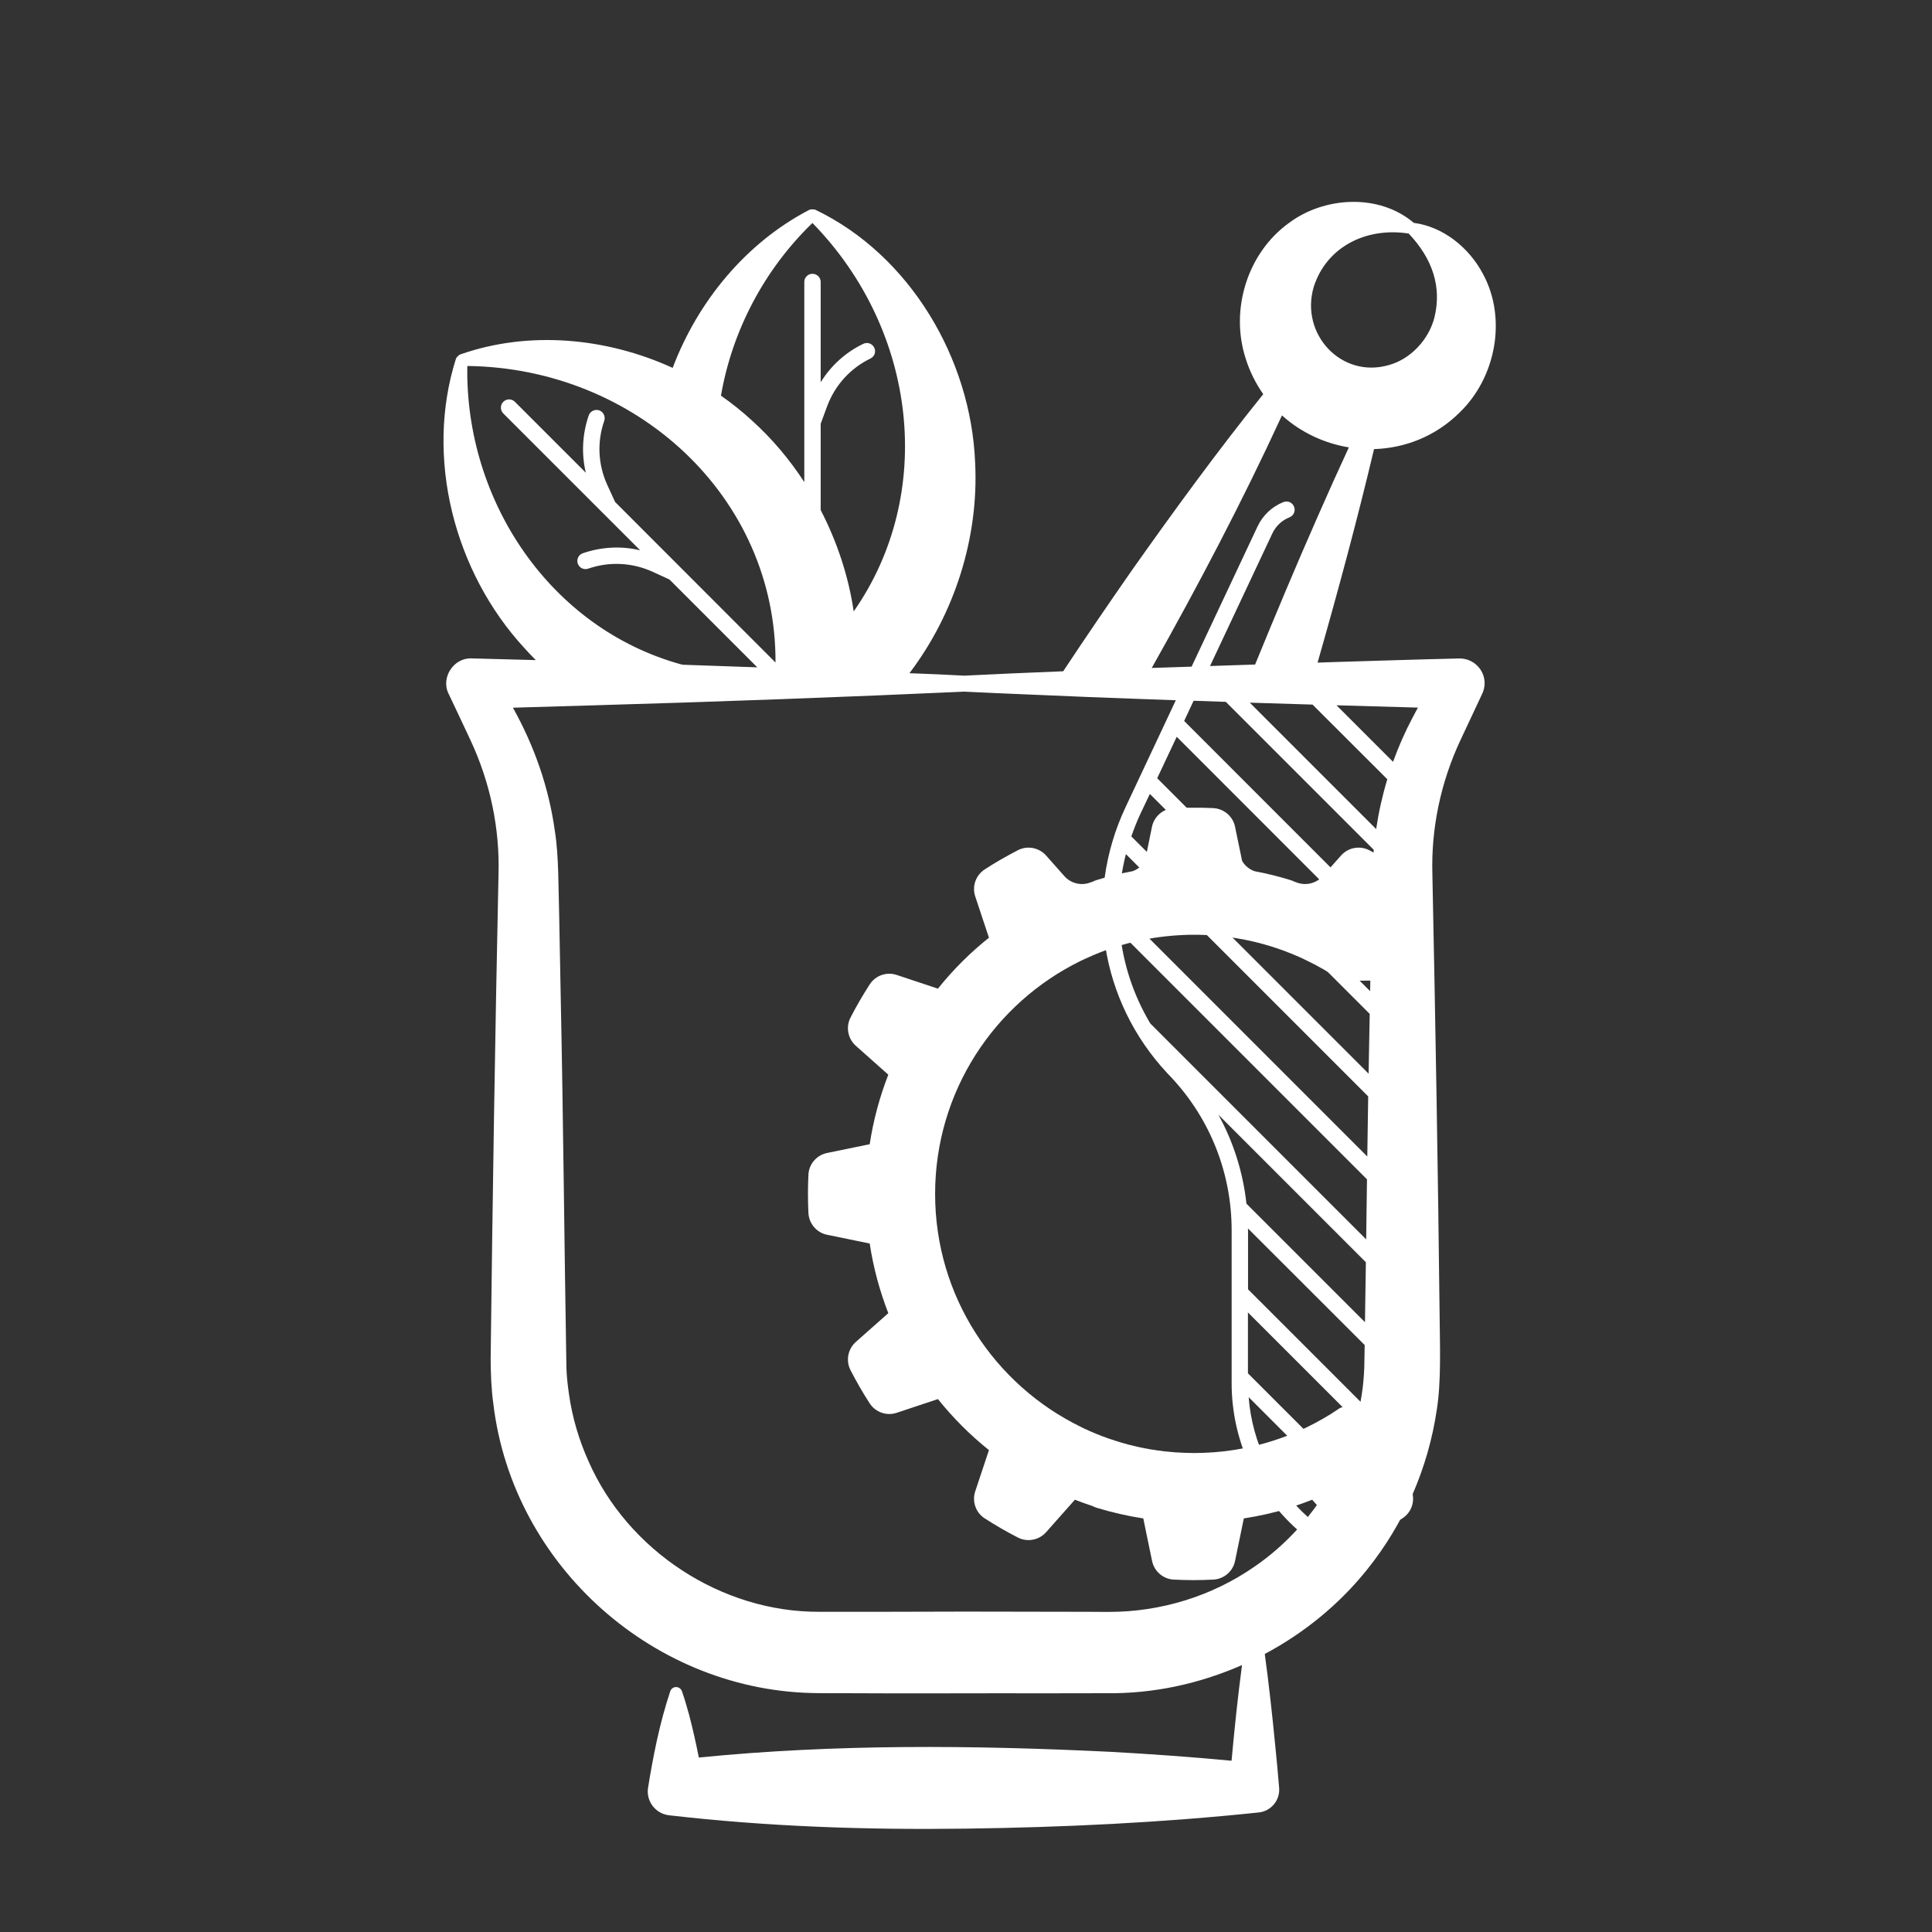 <svg version="1.0" preserveAspectRatio="xMidYMid meet" height="100" viewBox="0 0 75 75" zoomAndPan="magnify" width="100" xmlns:xlink="http://www.w3.org/1999/xlink" xmlns="http://www.w3.org/2000/svg"><rect x="0" y="0" width="75" height="75" fill="#333333" stroke="none"/><defs><clipPath id="7c0c98aeae"><path clip-rule="nonzero" d="M 17 7.5 L 58.492 7.5 L 58.492 71 L 17 71 Z M 17 7.5"></path></clipPath><clipPath id="50dba5dd74"><path clip-rule="nonzero" d="M 31.352 31.352 L 55.352 31.352 L 55.352 61.352 L 31.352 61.352 Z M 31.352 31.352"></path></clipPath></defs><g clip-path="url(#7c0c98aeae)"><path fill-rule="nonzero" fill-opacity="1" d="M 56.645 25.562 C 55.047 25.598 53.449 25.652 51.852 25.699 C 51.621 25.707 51.383 25.715 51.148 25.723 C 51.934 22.977 52.68 20.215 53.34 17.434 C 54.527 17.398 55.719 16.949 56.664 16.012 C 58.078 14.648 58.504 12.352 57.566 10.629 C 57.023 9.602 56.012 8.797 54.883 8.652 C 53.547 7.508 51.41 7.621 50.031 8.66 C 48.426 9.82 47.746 12.012 48.352 13.902 C 48.512 14.422 48.75 14.887 49.039 15.301 C 47.254 17.52 45.582 19.816 43.938 22.141 C 43.035 23.438 42.145 24.742 41.273 26.059 C 39.957 26.109 38.676 26.168 37.477 26.227 C 37.473 26.227 37.469 26.23 37.465 26.23 C 36.746 26.191 36.023 26.16 35.305 26.133 C 37.066 23.812 38 20.852 37.855 17.969 C 37.695 13.902 35.305 9.902 31.672 8.152 C 31.629 8.129 31.586 8.125 31.547 8.129 C 31.504 8.121 31.457 8.129 31.406 8.152 C 28.969 9.422 27.098 11.68 26.113 14.281 C 23.531 13.102 20.535 12.828 17.883 13.754 C 17.836 13.77 17.801 13.793 17.777 13.828 C 17.742 13.852 17.711 13.891 17.695 13.941 C 16.492 17.754 17.621 22.191 20.359 25.16 C 20.5 25.32 20.648 25.473 20.801 25.625 C 19.941 25.602 19.105 25.578 18.309 25.559 C 17.613 25.527 17.102 26.305 17.414 26.93 C 17.625 27.367 18.043 28.266 18.27 28.746 C 19.027 30.371 19.406 32.156 19.352 33.949 C 19.219 40.184 19.121 46.512 19.047 52.738 C 19.051 53.32 19.07 53.914 19.152 54.5 C 19.906 60.801 25.438 65.711 31.789 65.727 C 31.953 65.73 32.594 65.734 32.777 65.73 C 35.027 65.746 38.348 65.727 40.609 65.734 C 41.113 65.734 42.473 65.73 42.957 65.73 C 44.77 65.754 46.566 65.363 48.215 64.637 C 48.051 65.875 47.922 67.113 47.809 68.352 C 46.23 68.203 44.652 68.09 43.074 68.004 C 37.758 67.746 32.43 67.699 27.129 68.227 C 27.02 67.68 26.898 67.133 26.758 66.594 C 26.672 66.281 26.582 65.969 26.473 65.652 C 26.449 65.586 26.398 65.531 26.324 65.504 C 26.199 65.461 26.062 65.527 26.02 65.652 C 25.609 66.887 25.355 68.16 25.152 69.438 C 25.094 69.949 25.461 70.41 25.973 70.469 C 29.793 70.91 33.625 71.039 37.465 70.988 C 41.273 70.938 45.074 70.758 48.867 70.359 C 49.34 70.309 49.695 69.887 49.656 69.406 C 49.613 68.871 49.562 68.332 49.508 67.797 C 49.391 66.598 49.262 65.402 49.098 64.207 C 50.617 63.398 51.977 62.293 53.059 60.945 C 54.5 59.16 55.445 56.988 55.777 54.719 C 55.949 53.648 55.898 52.258 55.887 51.172 C 55.824 45.469 55.723 39.66 55.605 33.949 C 55.551 32.156 55.93 30.371 56.688 28.746 C 56.824 28.465 57.363 27.301 57.52 26.973 C 57.594 26.828 57.637 26.672 57.633 26.496 C 57.617 25.969 57.176 25.551 56.645 25.562 Z M 50.77 58.891 C 49.438 57.695 48.609 56.031 48.473 54.238 L 51.719 57.484 C 51.441 57.98 51.125 58.449 50.77 58.891 Z M 48.445 53.312 L 48.445 50.949 L 52.656 55.16 C 52.5 55.754 52.289 56.336 52.023 56.891 Z M 52.961 53.09 C 52.949 53.406 52.918 53.789 52.867 54.109 C 52.852 54.211 52.832 54.316 52.816 54.418 L 48.449 50.051 L 48.449 47.758 C 48.449 47.734 48.445 47.711 48.445 47.688 L 52.977 52.215 C 52.969 52.508 52.965 52.797 52.961 53.09 Z M 48.387 46.727 C 48.254 45.508 47.883 44.336 47.297 43.273 L 53.023 49 C 53.012 49.777 53 50.551 52.988 51.328 Z M 44.637 30.82 L 53.172 39.359 C 53.156 40.133 53.141 40.906 53.129 41.68 L 43.918 32.469 C 44.02 32.176 44.133 31.887 44.266 31.602 Z M 43.707 33.156 L 53.113 42.562 C 53.102 43.34 53.09 44.117 53.078 44.895 L 43.434 35.25 C 43.441 34.551 43.531 33.848 43.707 33.156 Z M 53.066 45.781 C 53.055 46.559 53.047 47.336 53.035 48.113 L 44.656 39.734 C 44.004 38.641 43.605 37.434 43.477 36.191 Z M 44.922 30.211 L 45.68 28.602 L 53.23 36.156 C 53.219 36.887 53.195 38.039 53.188 38.477 Z M 50.953 27.352 L 53.855 30.25 C 53.664 30.883 53.52 31.527 53.422 32.184 L 48.516 27.277 C 49.328 27.301 50.145 27.328 50.953 27.352 Z M 47.586 27.246 L 53.328 32.988 C 53.27 33.734 53.262 34.582 53.25 35.273 L 45.969 27.988 L 46.336 27.203 C 46.75 27.219 47.168 27.234 47.586 27.246 Z M 54.852 27.828 C 54.551 28.391 54.293 28.977 54.078 29.574 L 51.883 27.379 C 52.961 27.41 54.023 27.441 55.043 27.469 C 54.973 27.598 54.906 27.723 54.852 27.828 Z M 51 11.133 C 51.496 9.59 53.023 8.809 54.684 9.066 C 55.617 10.047 55.969 11.141 55.688 12.309 C 55.469 13.191 54.75 13.945 53.914 14.172 C 52.074 14.707 50.457 12.969 51 11.133 Z M 49.766 16.125 C 50.496 16.785 51.406 17.211 52.363 17.367 C 51.953 18.25 51.555 19.137 51.164 20.027 C 50.32 21.941 49.512 23.867 48.723 25.797 C 48.145 25.816 47.562 25.836 46.973 25.855 L 49.391 20.711 C 49.527 20.422 49.762 20.199 50.059 20.082 C 50.223 20.016 50.301 19.832 50.234 19.668 C 50.172 19.504 49.984 19.426 49.82 19.492 C 49.375 19.668 49.02 20.008 48.816 20.441 L 46.258 25.879 C 45.742 25.895 45.227 25.91 44.711 25.93 C 46.516 22.723 48.227 19.469 49.766 16.125 Z M 31.539 8.656 C 35.637 12.852 36.312 19.203 33.141 23.734 C 32.938 22.367 32.496 21.031 31.859 19.801 L 31.859 16.449 L 32.113 15.762 C 32.418 14.949 33.012 14.297 33.789 13.918 C 33.949 13.844 34.016 13.652 33.938 13.496 C 33.859 13.336 33.672 13.27 33.512 13.348 C 32.82 13.68 32.254 14.199 31.859 14.84 L 31.859 10.945 C 31.859 10.77 31.715 10.629 31.539 10.629 C 31.363 10.629 31.223 10.77 31.223 10.945 L 31.223 18.715 C 30.648 17.832 29.969 17.027 29.195 16.328 C 28.816 15.977 28.41 15.656 27.988 15.359 C 28.418 12.863 29.648 10.484 31.539 8.656 Z M 26.434 25.789 C 21.359 24.387 18.051 19.445 18.141 14.207 C 24.699 14.285 30.137 19.293 30.105 25.719 L 23.879 19.488 L 23.574 18.824 C 23.215 18.035 23.172 17.152 23.457 16.336 C 23.512 16.172 23.426 15.988 23.262 15.93 C 23.094 15.875 22.914 15.961 22.855 16.125 C 22.605 16.852 22.566 17.621 22.742 18.352 L 19.988 15.598 C 19.863 15.473 19.664 15.473 19.539 15.598 C 19.414 15.723 19.414 15.926 19.539 16.051 L 24.852 21.363 C 24.121 21.188 23.352 21.227 22.625 21.477 C 22.461 21.531 22.371 21.715 22.43 21.879 C 22.488 22.047 22.668 22.133 22.836 22.074 C 23.652 21.793 24.535 21.836 25.324 22.191 L 25.988 22.496 L 29.398 25.906 C 28.449 25.871 27.48 25.84 26.508 25.805 C 26.48 25.801 26.457 25.797 26.434 25.789 Z M 48.688 60.824 C 47.039 61.969 45.051 62.574 43.055 62.574 L 42.957 62.574 L 42.176 62.57 C 41.176 62.57 38.508 62.562 37.477 62.562 C 35.957 62.566 33.309 62.574 31.812 62.57 C 28.008 62.59 24.363 60.199 22.84 56.711 C 22.469 55.887 22.211 55.004 22.086 54.109 C 22.039 53.789 21.996 53.41 21.988 53.09 C 21.906 48.281 21.867 43.457 21.766 38.652 L 21.707 35.52 C 21.676 34.555 21.695 33.203 21.539 32.258 C 21.309 30.578 20.742 28.961 19.918 27.484 L 19.91 27.473 C 20.973 27.441 22.039 27.41 23.102 27.379 C 27.551 27.254 33.039 27.051 37.465 26.848 C 37.469 26.848 37.473 26.852 37.477 26.852 C 39.078 26.93 40.672 26.988 42.27 27.059 C 43.344 27.102 44.48 27.141 45.645 27.184 L 43.695 31.332 C 42.062 34.801 42.695 38.852 45.309 41.656 L 45.48 41.836 C 46.984 43.449 47.812 45.551 47.812 47.758 L 47.812 53.695 C 47.812 55.879 48.75 57.938 50.355 59.375 C 49.855 59.918 49.297 60.41 48.688 60.824 Z M 48.688 60.824" fill="#ffffff"></path></g><g clip-path="url(#50dba5dd74)"><path fill-rule="evenodd" fill-opacity="1" d="M 46.289 36.289 L 46.121 36.289 L 46.078 36.293 L 46.008 36.293 L 45.98 36.297 L 45.91 36.297 L 45.855 36.301 L 45.84 36.301 L 45.773 36.305 L 45.754 36.305 L 45.703 36.309 L 45.676 36.312 C 45.676 36.312 45.645 36.312 45.633 36.312 C 45.625 36.312 45.617 36.316 45.605 36.316 C 45.594 36.316 45.578 36.316 45.566 36.32 C 45.555 36.32 45.547 36.32 45.539 36.32 C 45.527 36.32 45.508 36.324 45.496 36.324 C 45.488 36.324 45.477 36.324 45.469 36.328 C 45.457 36.328 45.438 36.328 45.426 36.332 C 45.418 36.332 45.41 36.332 45.398 36.332 C 45.387 36.336 45.363 36.336 45.352 36.34 C 45.344 36.34 45.34 36.34 45.332 36.34 C 45.316 36.34 45.277 36.344 45.266 36.348 C 45.258 36.348 45.254 36.348 45.246 36.348 C 45.234 36.352 45.211 36.352 45.195 36.355 C 45.188 36.355 45.18 36.355 45.172 36.359 C 45.16 36.359 45.141 36.359 45.129 36.363 C 45.121 36.363 45.109 36.363 45.102 36.367 C 45.09 36.367 45.074 36.371 45.062 36.371 C 45.051 36.371 45.043 36.375 45.031 36.375 C 45.02 36.375 45.004 36.379 44.992 36.379 C 44.984 36.383 44.973 36.383 44.965 36.383 C 44.953 36.387 44.934 36.387 44.926 36.391 C 44.914 36.391 44.906 36.391 44.898 36.395 C 44.887 36.395 44.863 36.398 44.852 36.398 C 44.844 36.402 44.836 36.402 44.828 36.402 C 44.816 36.406 44.777 36.41 44.766 36.414 C 44.758 36.414 44.754 36.414 44.75 36.418 C 44.738 36.418 44.711 36.422 44.695 36.426 C 44.688 36.426 44.68 36.426 44.672 36.43 C 44.66 36.43 44.641 36.434 44.629 36.438 C 44.621 36.438 44.613 36.441 44.602 36.441 C 44.59 36.441 44.574 36.445 44.562 36.449 C 44.555 36.449 44.543 36.453 44.535 36.453 C 44.523 36.457 44.508 36.457 44.496 36.461 C 44.488 36.461 44.477 36.465 44.469 36.465 C 44.457 36.469 44.441 36.473 44.43 36.473 C 44.422 36.477 44.41 36.477 44.402 36.48 C 44.391 36.48 44.371 36.484 44.363 36.488 C 44.352 36.488 44.344 36.488 44.336 36.492 C 44.324 36.496 44.297 36.5 44.285 36.504 C 44.281 36.504 44.273 36.504 44.27 36.504 C 44.27 36.508 44.266 36.508 44.262 36.508 C 44.254 36.508 44.219 36.516 44.207 36.52 C 44.195 36.52 44.188 36.523 44.18 36.523 C 44.168 36.527 44.152 36.531 44.141 36.535 C 44.129 36.535 44.121 36.539 44.109 36.539 C 44.102 36.543 44.086 36.547 44.074 36.547 C 44.066 36.551 44.055 36.555 44.047 36.555 C 44.035 36.559 44.02 36.562 44.008 36.562 C 44 36.566 43.988 36.57 43.98 36.57 C 43.969 36.574 43.953 36.578 43.945 36.578 C 43.934 36.582 43.926 36.586 43.914 36.586 C 43.902 36.59 43.887 36.594 43.879 36.598 C 43.867 36.598 43.859 36.602 43.852 36.605 C 43.84 36.605 43.82 36.613 43.809 36.613 C 43.801 36.617 43.793 36.617 43.785 36.621 C 43.77 36.625 43.738 36.633 43.723 36.637 C 43.715 36.641 43.707 36.641 43.699 36.645 C 43.688 36.648 43.672 36.652 43.66 36.656 C 43.648 36.656 43.641 36.66 43.629 36.664 C 43.621 36.664 43.605 36.668 43.594 36.672 C 43.586 36.676 43.574 36.68 43.566 36.68 C 43.555 36.684 43.543 36.688 43.531 36.691 C 43.52 36.695 43.512 36.699 43.5 36.699 C 43.488 36.703 43.477 36.707 43.465 36.711 C 43.457 36.715 43.445 36.715 43.438 36.719 C 43.426 36.723 43.414 36.727 43.402 36.73 C 43.391 36.734 43.383 36.734 43.375 36.738 C 43.363 36.742 43.344 36.746 43.336 36.75 C 43.328 36.754 43.32 36.758 43.309 36.758 C 43.297 36.762 43.262 36.773 43.25 36.777 C 43.242 36.781 43.234 36.781 43.227 36.785 C 43.219 36.789 43.199 36.797 43.188 36.801 C 43.176 36.801 43.168 36.805 43.16 36.809 C 43.148 36.812 43.133 36.816 43.125 36.82 C 43.113 36.824 43.105 36.828 43.094 36.828 C 43.086 36.832 43.07 36.84 43.062 36.84 C 43.051 36.844 43.031 36.852 43.031 36.852 L 42.996 36.863 L 42.969 36.875 L 42.934 36.887 L 42.906 36.895 L 42.848 36.918 L 42.785 36.941 L 42.777 36.945 L 42.723 36.965 L 42.703 36.973 L 42.66 36.988 L 42.641 37 L 42.598 37.016 L 42.539 37.039 L 42.516 37.051 L 42.473 37.066 L 42.453 37.074 L 42.406 37.094 L 42.395 37.102 L 42.27 37.156 L 42.266 37.156 L 42.211 37.184 L 42.199 37.188 L 42.148 37.211 L 42.133 37.215 L 42.086 37.238 L 42.074 37.246 L 42.023 37.27 L 42.012 37.273 L 41.953 37.301 C 38.605 38.938 36.301 42.375 36.301 46.348 C 36.301 50.324 38.609 53.762 41.965 55.395 L 42.023 55.426 L 42.027 55.426 L 42.09 55.457 L 42.148 55.484 L 42.152 55.484 L 42.215 55.512 C 42.234 55.523 42.258 55.531 42.277 55.543 L 42.34 55.57 L 42.352 55.574 L 42.398 55.594 L 42.418 55.602 L 42.457 55.621 L 42.48 55.629 L 42.52 55.645 L 42.543 55.656 L 42.582 55.672 L 42.605 55.68 L 42.645 55.695 L 42.668 55.703 L 42.711 55.723 L 42.789 55.754 L 42.848 55.773 L 43.035 55.844 L 43.066 55.852 L 43.094 55.863 L 43.129 55.875 L 43.156 55.883 L 43.285 55.926 L 43.312 55.934 L 43.348 55.945 L 43.375 55.953 L 43.41 55.965 L 43.438 55.973 L 43.473 55.984 L 43.5 55.992 L 43.535 56.004 L 43.598 56.02 L 43.629 56.031 L 43.664 56.039 L 43.691 56.047 L 43.727 56.055 L 43.758 56.066 L 43.785 56.074 L 43.82 56.082 L 43.852 56.09 L 43.887 56.098 L 43.914 56.105 L 43.949 56.113 L 43.98 56.121 L 44.016 56.129 L 44.109 56.152 L 44.18 56.168 L 44.207 56.176 L 44.27 56.188 L 44.301 56.195 L 44.336 56.203 L 44.367 56.207 L 44.402 56.215 L 44.434 56.223 L 44.469 56.227 L 44.5 56.234 L 44.535 56.238 L 44.566 56.246 L 44.602 56.254 L 44.633 56.258 L 44.672 56.266 L 44.699 56.27 L 44.766 56.277 L 44.785 56.281 L 44.832 56.289 L 44.859 56.293 L 44.898 56.301 L 44.926 56.305 L 44.965 56.309 L 44.996 56.312 L 45.035 56.316 L 45.062 56.32 L 45.102 56.328 L 45.129 56.332 L 45.172 56.336 L 45.199 56.34 L 45.25 56.344 L 45.266 56.348 L 45.332 56.352 L 45.355 56.355 L 45.402 56.359 L 45.43 56.363 L 45.469 56.367 L 45.496 56.367 L 45.539 56.371 L 45.566 56.375 L 45.609 56.379 L 45.637 56.379 L 45.68 56.383 L 45.703 56.383 L 45.754 56.387 L 45.773 56.387 L 45.844 56.391 L 45.855 56.391 L 45.91 56.395 L 45.938 56.395 L 45.98 56.398 L 46.051 56.398 L 46.078 56.402 L 46.219 56.402 L 46.266 56.406 L 46.359 56.406 C 46.359 56.406 46.422 56.406 46.422 56.406 L 46.438 56.406 L 46.5 56.402 L 46.652 56.402 L 46.715 56.398 L 46.73 56.398 L 46.785 56.395 L 46.797 56.395 L 46.859 56.391 L 46.93 56.391 L 46.941 56.387 L 47.004 56.383 L 47.02 56.383 L 47.07 56.379 L 47.086 56.379 L 47.152 56.375 L 47.16 56.375 L 47.215 56.367 L 47.23 56.367 L 47.293 56.363 L 47.301 56.359 L 47.359 56.355 L 47.375 56.355 L 47.438 56.348 L 47.504 56.34 L 47.516 56.34 L 47.578 56.332 L 47.645 56.324 L 47.656 56.32 L 47.789 56.305 L 47.797 56.301 L 47.859 56.293 L 47.863 56.293 L 47.93 56.281 L 47.938 56.281 L 48 56.27 L 48.004 56.27 L 48.07 56.258 L 48.074 56.258 L 48.137 56.246 L 48.141 56.246 L 48.211 56.234 L 48.277 56.223 L 48.281 56.223 L 48.348 56.207 L 48.414 56.195 L 48.418 56.191 L 48.484 56.18 L 48.555 56.164 C 49.309 55.996 50.027 55.742 50.707 55.418 C 51.156 55.199 51.59 54.953 51.996 54.672 C 52.047 54.641 52.102 54.625 52.156 54.625 C 52.578 54.625 54.379 54.625 55.359 54.625 C 55.473 54.625 55.574 54.691 55.621 54.797 C 55.668 54.898 55.645 55.02 55.566 55.105 C 55.164 55.527 54.734 55.926 54.277 56.293 C 54.277 56.293 54.586 57.227 54.809 57.891 C 54.941 58.285 54.789 58.719 54.441 58.941 C 54.023 59.211 53.594 59.461 53.152 59.688 C 52.781 59.875 52.332 59.789 52.059 59.48 C 51.594 58.957 50.938 58.219 50.938 58.219 C 50.715 58.309 50.488 58.387 50.258 58.465 C 50.207 58.492 50.152 58.512 50.098 58.531 C 49.504 58.711 48.898 58.852 48.285 58.945 C 48.285 58.945 48.086 59.91 47.945 60.594 C 47.863 61 47.516 61.297 47.102 61.32 C 46.848 61.332 46.59 61.34 46.332 61.34 C 46.078 61.34 45.82 61.332 45.562 61.32 C 45.152 61.297 44.805 61 44.723 60.594 C 44.578 59.91 44.383 58.945 44.383 58.945 C 43.77 58.852 43.164 58.711 42.57 58.531 C 42.512 58.512 42.461 58.492 42.41 58.465 C 42.18 58.387 41.953 58.309 41.727 58.219 C 41.727 58.219 41.074 58.957 40.609 59.48 C 40.332 59.789 39.883 59.875 39.516 59.688 C 39.074 59.461 38.641 59.211 38.223 58.941 C 37.879 58.719 37.727 58.285 37.859 57.891 C 38.078 57.227 38.391 56.293 38.391 56.293 C 37.66 55.707 36.996 55.043 36.41 54.312 C 36.41 54.312 35.477 54.625 34.812 54.844 C 34.418 54.977 33.988 54.824 33.762 54.48 C 33.492 54.062 33.242 53.629 33.016 53.188 C 32.828 52.82 32.914 52.371 33.223 52.094 C 33.746 51.629 34.484 50.977 34.484 50.977 C 34.145 50.105 33.902 49.199 33.762 48.273 C 33.762 48.273 32.797 48.074 32.109 47.934 C 31.703 47.852 31.406 47.504 31.383 47.09 C 31.359 46.594 31.359 46.098 31.383 45.602 C 31.402 45.188 31.703 44.84 32.109 44.758 C 32.797 44.617 33.762 44.418 33.762 44.418 C 33.902 43.496 34.145 42.59 34.484 41.719 C 34.484 41.719 33.746 41.062 33.223 40.598 C 32.914 40.32 32.828 39.875 33.016 39.504 C 33.242 39.062 33.492 38.633 33.762 38.215 C 33.988 37.867 34.418 37.715 34.812 37.848 C 35.477 38.066 36.41 38.379 36.41 38.379 C 36.996 37.648 37.66 36.984 38.391 36.402 C 38.391 36.402 38.078 35.465 37.859 34.801 C 37.727 34.406 37.879 33.977 38.227 33.75 C 38.641 33.48 39.074 33.234 39.516 33.004 C 39.883 32.816 40.332 32.902 40.609 33.211 C 40.832 33.465 41.102 33.766 41.32 34.012 C 41.562 34.285 41.949 34.387 42.293 34.27 C 42.336 34.254 42.375 34.242 42.418 34.227 C 42.465 34.203 42.516 34.18 42.57 34.164 C 43.031 34.023 43.496 33.906 43.969 33.82 C 44.172 33.746 44.34 33.605 44.449 33.422 L 44.719 32.098 C 44.805 31.691 45.148 31.395 45.562 31.371 C 45.82 31.359 46.078 31.352 46.332 31.355 C 46.59 31.352 46.848 31.359 47.102 31.371 C 47.516 31.395 47.863 31.691 47.945 32.098 L 48.219 33.422 C 48.324 33.605 48.496 33.746 48.699 33.82 C 49.172 33.906 49.637 34.023 50.094 34.164 C 50.148 34.18 50.203 34.203 50.25 34.227 C 50.289 34.242 50.332 34.254 50.371 34.27 C 50.719 34.387 51.102 34.285 51.348 34.012 C 51.566 33.766 51.832 33.465 52.059 33.211 C 52.332 32.902 52.781 32.816 53.152 33.004 C 53.594 33.234 54.023 33.48 54.441 33.75 C 54.789 33.977 54.938 34.406 54.809 34.801 C 54.586 35.465 54.277 36.402 54.277 36.402 C 54.734 36.766 55.164 37.164 55.566 37.59 C 55.645 37.672 55.664 37.793 55.621 37.898 C 55.574 38 55.473 38.066 55.359 38.066 C 54.379 38.07 52.578 38.07 52.156 38.07 C 52.102 38.07 52.047 38.051 52 38.02 C 51.59 37.742 51.164 37.496 50.715 37.281 C 50.676 37.262 50.633 37.242 50.594 37.223 L 50.531 37.191 L 50.473 37.168 L 50.465 37.164 L 50.348 37.109 L 50.336 37.109 L 50.277 37.082 L 50.223 37.059 L 50.211 37.055 L 50.152 37.027 L 50.094 37.008 L 50.082 37 L 50.023 36.98 L 50.023 36.977 L 49.965 36.957 L 49.949 36.949 L 49.902 36.93 L 49.891 36.926 L 49.836 36.906 L 49.82 36.902 L 49.773 36.883 L 49.762 36.879 L 49.707 36.859 L 49.688 36.855 L 49.645 36.84 L 49.629 36.832 L 49.574 36.812 L 49.559 36.809 L 49.512 36.793 L 49.496 36.789 L 49.441 36.77 L 49.426 36.766 L 49.383 36.75 L 49.363 36.746 L 49.309 36.727 L 49.246 36.711 L 49.23 36.703 L 49.172 36.688 L 49.16 36.684 L 49.113 36.672 L 49.094 36.664 L 49.039 36.648 L 49.027 36.648 L 48.977 36.633 L 48.957 36.629 L 48.906 36.613 L 48.898 36.613 L 48.895 36.609 L 48.844 36.598 L 48.824 36.594 L 48.773 36.582 L 48.762 36.578 L 48.703 36.562 L 48.688 36.559 L 48.637 36.547 L 48.625 36.547 L 48.566 36.531 L 48.547 36.527 L 48.504 36.516 L 48.488 36.516 L 48.43 36.5 L 48.41 36.5 L 48.348 36.484 L 48.289 36.473 L 48.273 36.469 L 48.227 36.461 L 48.207 36.457 L 48.148 36.449 L 48.133 36.445 L 48.086 36.438 L 48.07 36.434 L 48.008 36.422 L 47.996 36.422 L 47.945 36.414 L 47.93 36.41 L 47.867 36.402 L 47.859 36.398 L 47.805 36.391 L 47.785 36.391 L 47.727 36.379 L 47.719 36.379 L 47.664 36.371 L 47.645 36.371 L 47.586 36.363 L 47.582 36.363 L 47.52 36.355 L 47.504 36.352 L 47.449 36.348 L 47.438 36.348 L 47.375 36.34 L 47.359 36.336 L 47.305 36.332 L 47.297 36.332 L 47.234 36.324 L 47.219 36.324 L 47.164 36.32 L 47.152 36.32 L 47.09 36.312 L 47.074 36.312 L 47.02 36.309 L 47.008 36.309 L 46.941 36.305 L 46.93 36.305 L 46.875 36.301 L 46.859 36.301 L 46.797 36.297 L 46.73 36.297 L 46.715 36.293 L 46.641 36.293 L 46.586 36.289 Z M 46.289 36.289" fill="#ffffff"></path></g></svg>